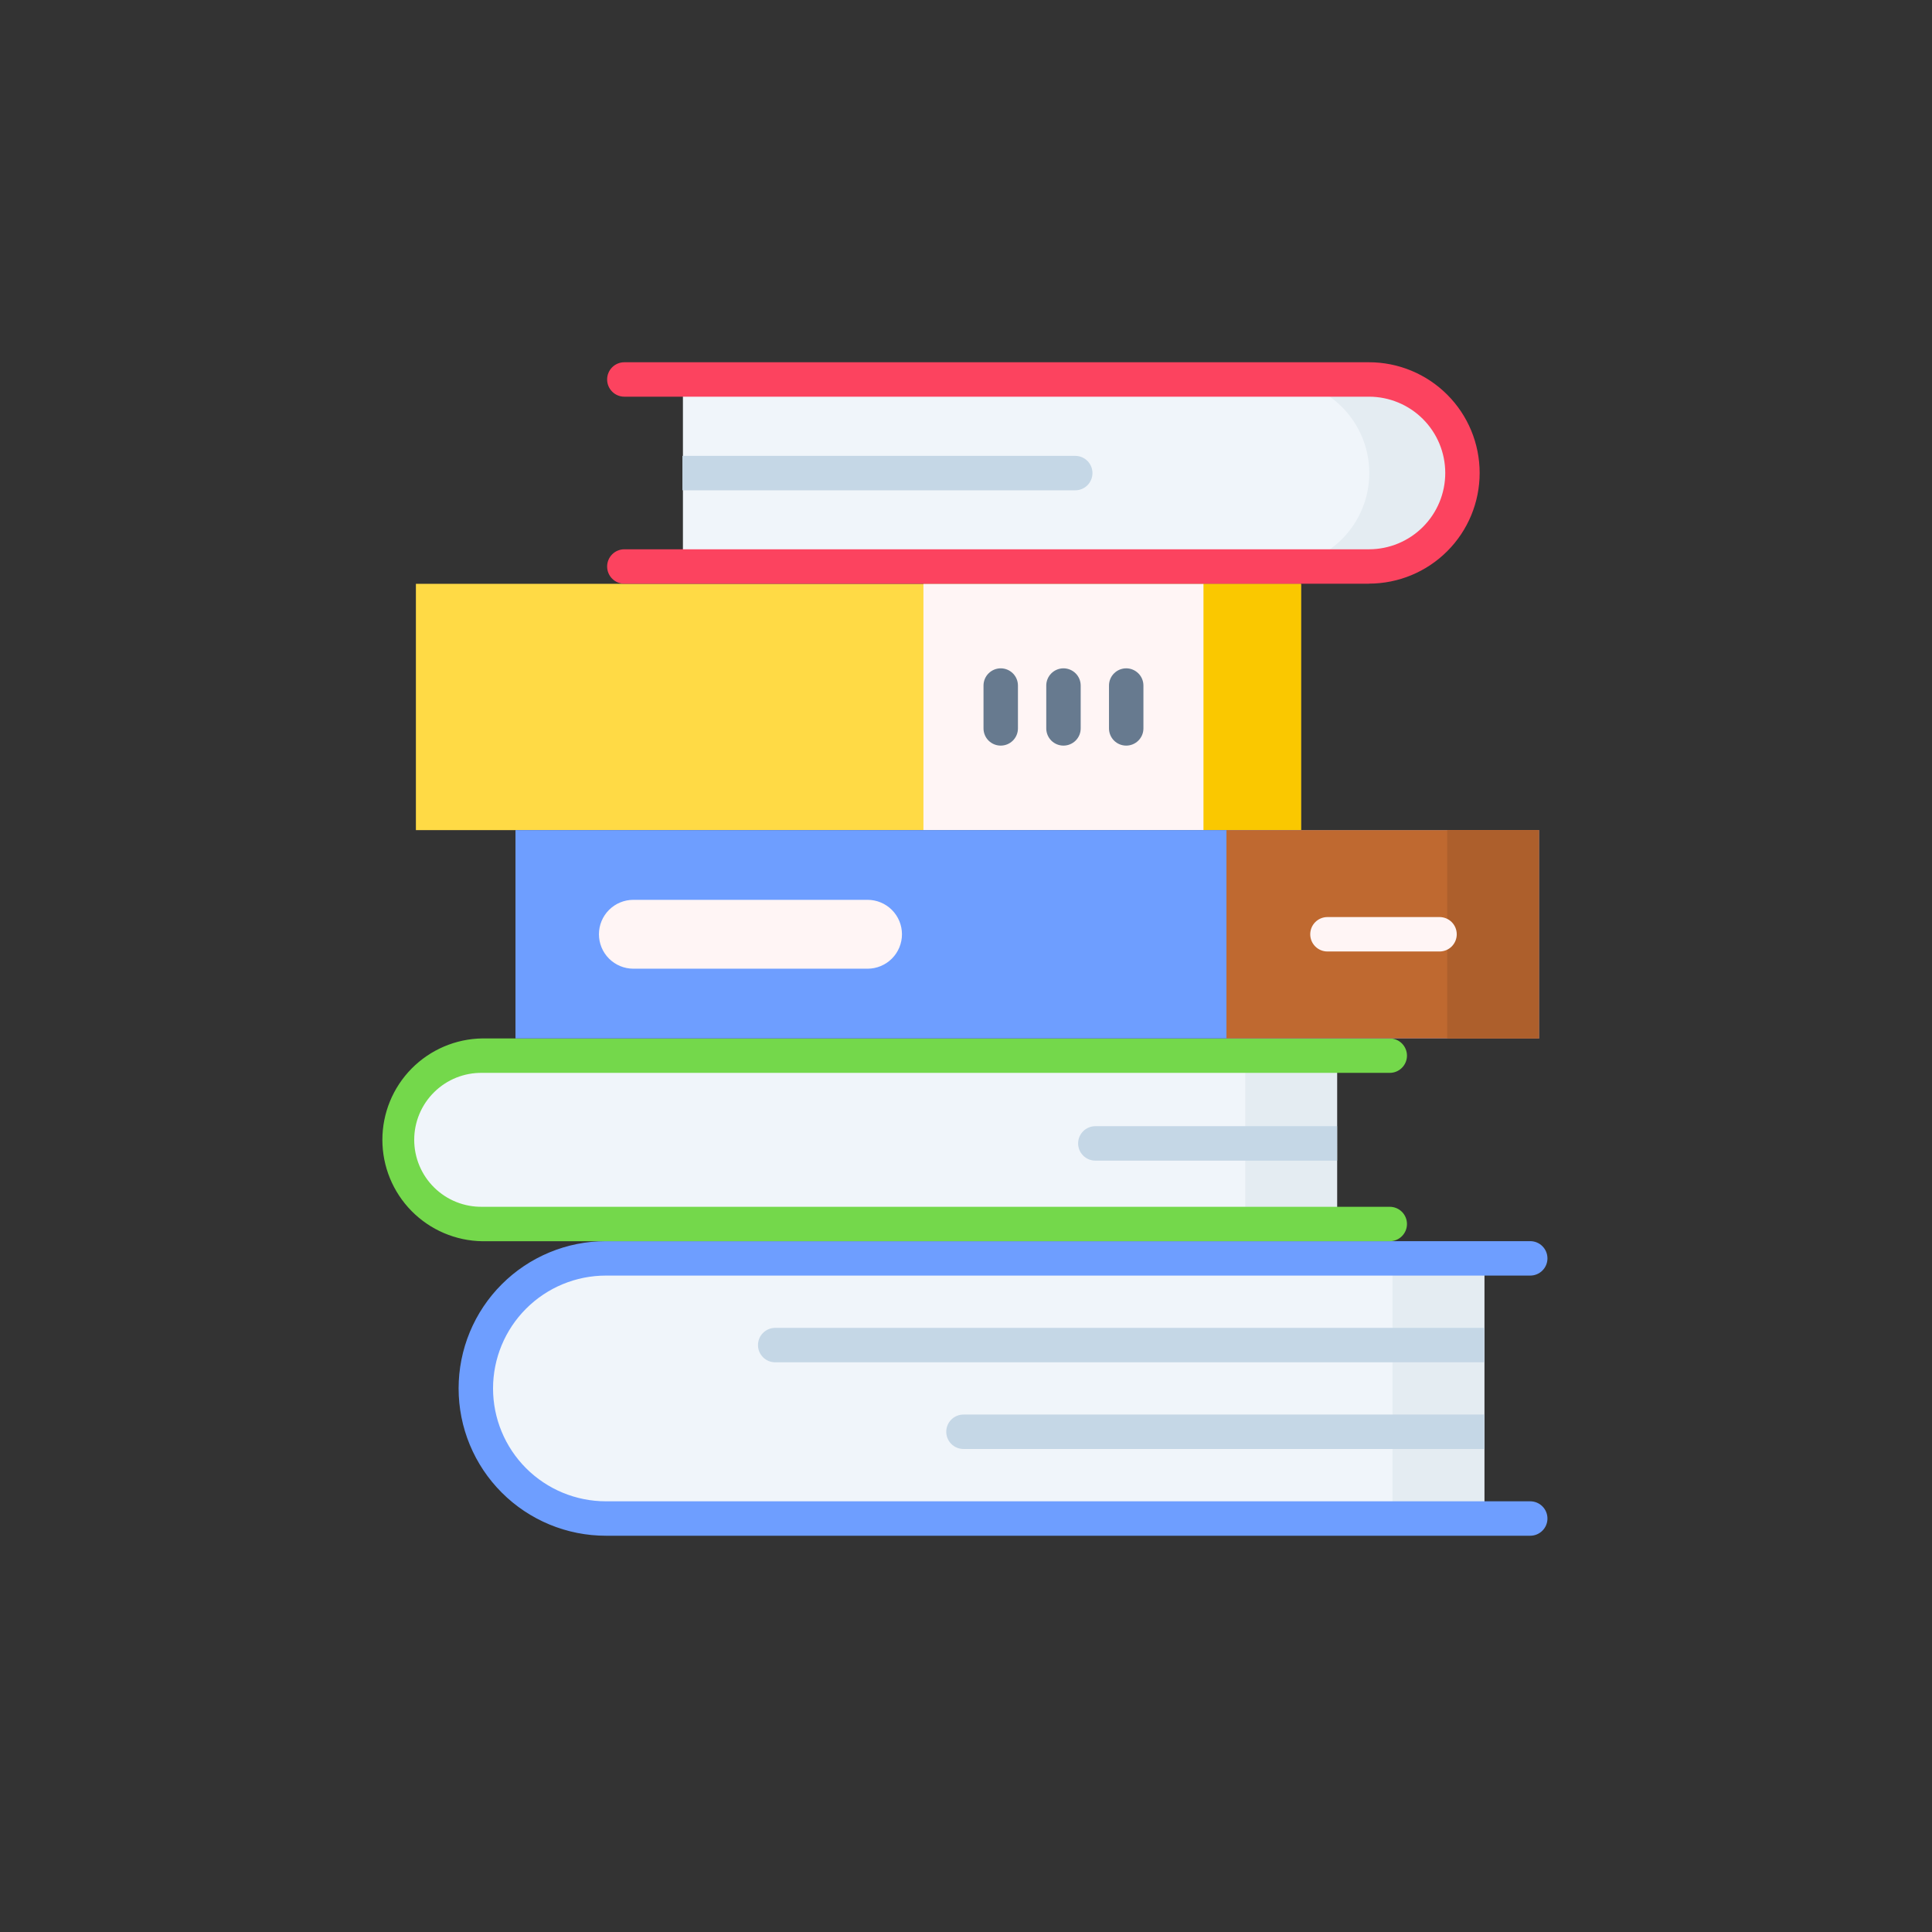 <svg width="96" height="96" viewBox="0 0 96 96" fill="none" xmlns="http://www.w3.org/2000/svg">
<rect x="0" y="0" width="96" height="96" fill="#333333" stroke="none"/>
<path d="M20.666 29.01H64.648V41.248H20.666V29.01Z" fill="#FFDA45"/>
<path d="M59.743 29.01H64.643V41.248H59.743V29.01Z" fill="#FAC800"/>
<path d="M45.885 29.01H59.8V41.248H45.885V29.01Z" fill="#FFF5F5"/>
<path d="M73.754 75.454H30.109C28.409 75.433 26.785 74.743 25.59 73.533C24.396 72.323 23.726 70.691 23.726 68.991C23.726 67.29 24.396 65.658 25.59 64.448C26.785 63.239 28.409 62.548 30.109 62.527H73.754V75.454Z" fill="#F0F5FA"/>
<path d="M69.192 62.528H73.754V75.455H69.192V62.528Z" fill="#E4ECF2"/>
<path d="M76.036 76.31H30.107C29.146 76.31 28.194 76.121 27.306 75.753C26.418 75.385 25.611 74.846 24.932 74.166C24.252 73.487 23.713 72.68 23.345 71.792C22.977 70.904 22.788 69.952 22.788 68.991C22.788 68.03 22.977 67.078 23.345 66.19C23.713 65.302 24.252 64.495 24.932 63.816C25.611 63.136 26.418 62.597 27.306 62.229C28.194 61.861 29.146 61.672 30.107 61.672H76.036C76.263 61.672 76.481 61.762 76.641 61.923C76.802 62.083 76.892 62.301 76.892 62.528C76.892 62.755 76.802 62.972 76.641 63.133C76.481 63.293 76.263 63.383 76.036 63.383H30.107C28.62 63.383 27.193 63.974 26.142 65.026C25.09 66.077 24.499 67.504 24.499 68.991C24.499 70.478 25.09 71.905 26.142 72.957C27.193 74.008 28.62 74.599 30.107 74.599H76.036C76.263 74.599 76.481 74.689 76.641 74.85C76.802 75.01 76.892 75.228 76.892 75.455C76.892 75.681 76.802 75.899 76.641 76.059C76.481 76.22 76.263 76.31 76.036 76.31Z" fill="#6E9EFF"/>
<path d="M73.754 67.692H38.519C38.292 67.692 38.075 67.602 37.914 67.442C37.754 67.281 37.664 67.064 37.664 66.837C37.664 66.61 37.754 66.392 37.914 66.232C38.075 66.071 38.292 65.981 38.519 65.981H73.754V67.692Z" fill="#C5D7E6"/>
<path d="M73.754 71.999H47.874C47.647 71.999 47.43 71.909 47.269 71.749C47.109 71.588 47.019 71.371 47.019 71.144C47.019 70.917 47.109 70.699 47.269 70.539C47.43 70.378 47.647 70.288 47.874 70.288H73.753L73.754 71.999Z" fill="#C5D7E6"/>
<path d="M66.438 60.825H23.967C22.858 60.825 21.794 60.384 21.009 59.6C20.225 58.815 19.784 57.751 19.784 56.642C19.784 55.533 20.225 54.469 21.009 53.684C21.794 52.9 22.858 52.459 23.967 52.459H66.438V60.825Z" fill="#F0F5FA"/>
<path d="M61.876 52.454H66.438V60.825H61.876V52.454Z" fill="#E4ECF2"/>
<path d="M69.056 61.676H23.968C22.644 61.657 21.381 61.118 20.451 60.175C19.521 59.232 19 57.962 19 56.637C19 55.313 19.521 54.042 20.451 53.099C21.381 52.157 22.644 51.617 23.968 51.599H69.056C69.283 51.599 69.501 51.689 69.661 51.849C69.821 52.01 69.912 52.227 69.912 52.454C69.912 52.681 69.821 52.899 69.661 53.059C69.501 53.22 69.283 53.31 69.056 53.31H23.968C23.526 53.302 23.087 53.383 22.677 53.546C22.266 53.71 21.893 53.954 21.578 54.264C21.262 54.574 21.012 54.943 20.841 55.35C20.67 55.758 20.582 56.196 20.582 56.637C20.582 57.079 20.67 57.517 20.841 57.924C21.012 58.332 21.262 58.701 21.578 59.011C21.893 59.321 22.266 59.565 22.677 59.728C23.087 59.892 23.526 59.972 23.968 59.965H69.056C69.283 59.965 69.501 60.055 69.661 60.215C69.821 60.376 69.912 60.593 69.912 60.82C69.912 61.047 69.821 61.265 69.661 61.425C69.501 61.586 69.283 61.676 69.056 61.676Z" fill="#74D84B"/>
<path d="M66.439 57.671H54.426C54.199 57.671 53.982 57.581 53.821 57.42C53.661 57.26 53.571 57.042 53.571 56.816C53.571 56.589 53.661 56.371 53.821 56.211C53.982 56.05 54.199 55.96 54.426 55.96H66.438L66.439 57.671Z" fill="#C5D7E6"/>
<path d="M33.934 18.86H68.023C68.639 18.851 69.251 18.965 69.822 19.194C70.394 19.424 70.914 19.764 71.353 20.197C71.792 20.629 72.14 21.144 72.378 21.713C72.616 22.281 72.738 22.891 72.738 23.507C72.738 24.123 72.616 24.733 72.378 25.301C72.14 25.869 71.792 26.384 71.353 26.817C70.914 27.249 70.394 27.59 69.822 27.819C69.251 28.049 68.639 28.162 68.023 28.153H33.934V18.86Z" fill="#F0F5FA"/>
<path d="M68.023 18.86H63.461C64.681 18.878 65.846 19.375 66.703 20.245C67.559 21.114 68.04 22.286 68.04 23.507C68.04 24.727 67.559 25.899 66.703 26.768C65.846 27.638 64.681 28.135 63.461 28.153H68.023C69.243 28.135 70.408 27.638 71.265 26.768C72.121 25.899 72.602 24.727 72.602 23.507C72.602 22.286 72.121 21.114 71.265 20.245C70.408 19.375 69.243 18.878 68.023 18.86Z" fill="#E4ECF2"/>
<path d="M68.023 29.005H31.023C30.796 29.005 30.578 28.915 30.418 28.754C30.258 28.594 30.168 28.376 30.168 28.149C30.168 27.923 30.258 27.705 30.418 27.545C30.578 27.384 30.796 27.294 31.023 27.294H68.023C69.028 27.294 69.993 26.895 70.704 26.183C71.415 25.473 71.814 24.508 71.814 23.503C71.814 22.497 71.415 21.532 70.704 20.822C69.993 20.11 69.028 19.711 68.023 19.711H31.023C30.911 19.711 30.799 19.689 30.696 19.646C30.592 19.603 30.497 19.54 30.418 19.46C30.339 19.381 30.276 19.287 30.233 19.183C30.19 19.079 30.168 18.968 30.168 18.855C30.168 18.743 30.19 18.632 30.233 18.528C30.276 18.424 30.339 18.33 30.418 18.251C30.497 18.171 30.592 18.108 30.696 18.065C30.799 18.022 30.911 18 31.023 18H68.023C69.482 18 70.881 18.579 71.912 19.611C72.944 20.642 73.523 22.041 73.523 23.5C73.523 24.959 72.944 26.358 71.912 27.389C70.881 28.421 69.482 29 68.023 29V29.005Z" fill="#FC435F"/>
<path d="M25.614 41.247H76.474V51.599H25.614V41.247Z" fill="#6E9EFF"/>
<path d="M60.942 41.247H76.473V51.599H60.942V41.247Z" fill="#BF6930"/>
<path d="M71.91 41.247H76.472V51.599H71.91V41.247Z" fill="#AD5F2C"/>
<path d="M43.11 48.134H31.472C31.018 48.134 30.583 47.954 30.262 47.633C29.941 47.312 29.761 46.877 29.761 46.423C29.761 45.969 29.941 45.534 30.262 45.213C30.583 44.892 31.018 44.712 31.472 44.712H43.107C43.561 44.712 43.996 44.892 44.317 45.213C44.638 45.534 44.818 45.969 44.818 46.423C44.818 46.877 44.638 47.312 44.317 47.633C43.996 47.954 43.561 48.134 43.107 48.134H43.11Z" fill="#FFF5F5"/>
<path d="M71.53 47.279H65.96C65.733 47.279 65.516 47.189 65.355 47.029C65.195 46.868 65.105 46.651 65.105 46.424C65.105 46.197 65.195 45.979 65.355 45.819C65.516 45.658 65.733 45.568 65.96 45.568H71.53C71.757 45.568 71.975 45.658 72.135 45.819C72.295 45.979 72.385 46.197 72.385 46.424C72.385 46.651 72.295 46.868 72.135 47.029C71.975 47.189 71.757 47.279 71.53 47.279Z" fill="#FFF5F5"/>
<path d="M55.96 37.049C55.733 37.049 55.516 36.959 55.355 36.799C55.195 36.638 55.105 36.421 55.105 36.194V34.065C55.105 33.838 55.195 33.62 55.356 33.46C55.516 33.3 55.734 33.209 55.961 33.209C56.187 33.209 56.405 33.3 56.565 33.46C56.726 33.62 56.816 33.838 56.816 34.065V36.194C56.816 36.306 56.794 36.418 56.751 36.521C56.708 36.625 56.645 36.719 56.565 36.799C56.486 36.878 56.391 36.941 56.288 36.984C56.184 37.027 56.072 37.049 55.96 37.049Z" fill="#677A8F"/>
<path d="M52.843 37.049C52.616 37.049 52.399 36.959 52.238 36.799C52.078 36.638 51.988 36.421 51.988 36.194V34.065C51.988 33.838 52.078 33.62 52.239 33.46C52.399 33.3 52.617 33.209 52.843 33.209C53.07 33.209 53.288 33.3 53.449 33.46C53.609 33.62 53.699 33.838 53.699 34.065V36.194C53.699 36.306 53.677 36.418 53.634 36.521C53.591 36.625 53.528 36.719 53.448 36.799C53.369 36.878 53.274 36.941 53.17 36.984C53.067 37.027 52.955 37.049 52.843 37.049Z" fill="#677A8F"/>
<path d="M49.725 37.049C49.498 37.049 49.281 36.959 49.12 36.799C48.96 36.638 48.87 36.421 48.87 36.194V34.065C48.87 33.838 48.96 33.62 49.121 33.46C49.281 33.3 49.499 33.209 49.726 33.209C49.953 33.209 50.17 33.3 50.331 33.46C50.491 33.62 50.581 33.838 50.581 34.065V36.194C50.581 36.306 50.559 36.418 50.516 36.521C50.473 36.625 50.41 36.719 50.33 36.799C50.251 36.878 50.157 36.941 50.053 36.984C49.949 37.027 49.837 37.049 49.725 37.049Z" fill="#677A8F"/>
<path d="M33.909 22.652H53.429C53.656 22.652 53.873 22.742 54.034 22.903C54.194 23.063 54.284 23.281 54.284 23.508C54.284 23.735 54.194 23.952 54.034 24.113C53.873 24.273 53.656 24.363 53.429 24.363H33.909V22.652Z" fill="#C5D7E6"/>
</svg>

